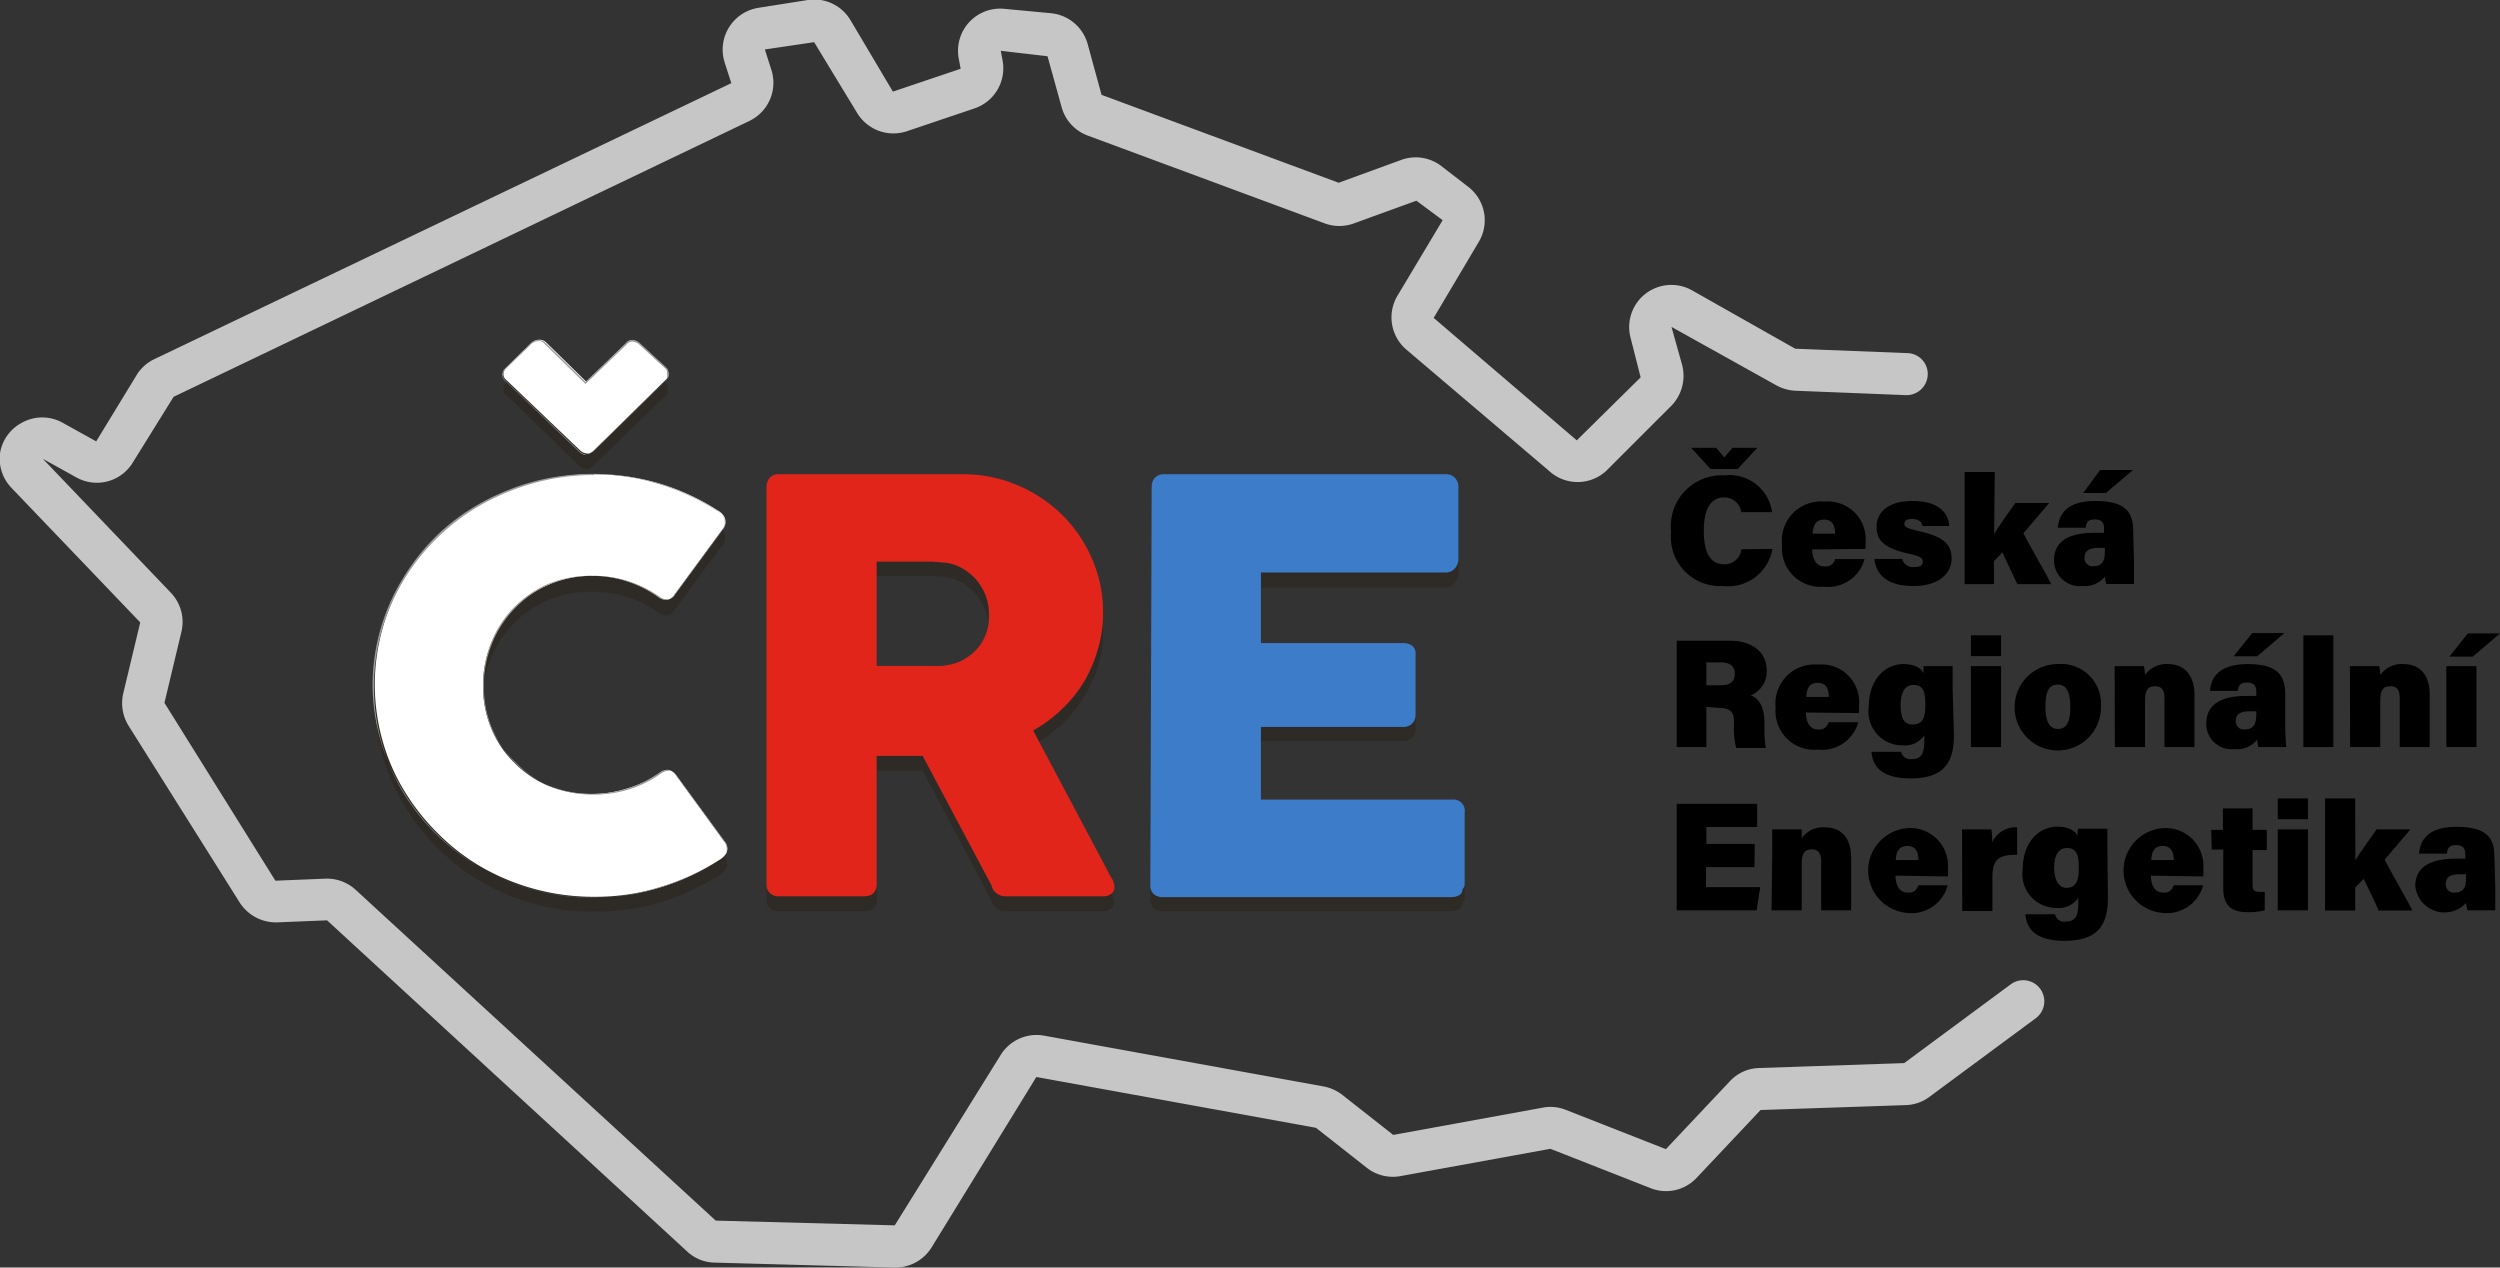 <svg xmlns="http://www.w3.org/2000/svg" viewBox="0 0 147.61 74.84">
  <rect x="0" y="0" width="147.61" height="74.84" fill="#333333" stroke="none"/>
  <defs>
    <style>
      .cls-1 {
        fill: #2e2a25;
      }

      .cls-2 {
        fill: #fff;
      }

      .cls-3 {
        fill: #9d9d9b;
      }

      .cls-4 {
        fill: #e1251b;
      }

      .cls-5 {
        fill: #3d7cc9;
      }

      .cls-6 {
        fill: #c6c6c6;
      }
    </style>
  </defs>
  <g id="Vrstva_2" data-name="Vrstva 2">
    <g id="Vrstva_1-2" data-name="Vrstva 1">
      <g>
        <g>
          <g>
            <g>
              <path class="cls-1" d="M42.71,50.55a1,1,0,0,1-.29.24A13.52,13.52,0,0,1,39,52.38a13.12,13.12,0,0,1-3.89.57,13.28,13.28,0,0,1-6.58-1.7,12.38,12.38,0,0,1-2.63-2,12.89,12.89,0,0,1-2-2.51,11.63,11.63,0,0,1-1.31-3,12,12,0,0,1-.45-2.88c0,.15,0,.29,0,.44a11.78,11.78,0,0,0,.46,3.32,11.63,11.63,0,0,0,1.31,3,12.6,12.6,0,0,0,2,2.51,12.38,12.38,0,0,0,2.63,2,13.08,13.08,0,0,0,3.11,1.26,13.64,13.64,0,0,0,3.47.44A13.45,13.45,0,0,0,39,53.27a14.23,14.23,0,0,0,3.45-1.59,1.21,1.21,0,0,0,.43-.41.65.65,0,0,0-.05-.61Z"/>
              <path class="cls-1" d="M39.45,35.4a.75.75,0,0,1-.52-.14A6.74,6.74,0,0,0,35,34a6.42,6.42,0,0,0-2.58.51A6.28,6.28,0,0,0,29,38a6.61,6.61,0,0,0-.48,2.52c0,.14,0,.29,0,.44A6.36,6.36,0,0,1,29,38.83a6.25,6.25,0,0,1,1.33-2,6.12,6.12,0,0,1,2-1.39,6.59,6.59,0,0,1,2.58-.5,6.64,6.64,0,0,1,4,1.25.75.75,0,0,0,.52.14.68.68,0,0,0,.4-.32l2.88-3.91a.67.67,0,0,0,.05-.62,1,1,0,0,0-.12-.17l-2.81,3.82A.68.68,0,0,1,39.45,35.4Z"/>
              <path class="cls-1" d="M34.23,27.54a.64.64,0,0,0,.34.15.47.47,0,0,0,.19,0l.19-.12,4.36-4.22a.72.72,0,0,0,.11-.15.48.48,0,0,0,0-.22c0-.06,0-.13,0-.19a.33.33,0,0,0-.11-.17l-.08-.08L35,26.66l-.19.11a.34.34,0,0,1-.19,0,.64.64,0,0,1-.34-.15l-4.31-4.11-.09.09a.54.54,0,0,0-.15.31c0,.19,0,.32.14.38Z"/>
            </g>
            <path class="cls-2" d="M42.35,30.12a1,1,0,0,1,.43.42.66.66,0,0,1-.05.62l-2.88,3.92a.68.68,0,0,1-.4.32.75.75,0,0,1-.52-.14A6.74,6.74,0,0,0,35,34a6.42,6.42,0,0,0-2.58.51A6.28,6.28,0,0,0,29,38a6.61,6.61,0,0,0-.48,2.52A6.51,6.51,0,0,0,29,43a6.11,6.11,0,0,0,1.33,2,6.25,6.25,0,0,0,2,1.38,6.59,6.59,0,0,0,2.58.5,6.89,6.89,0,0,0,2.14-.33A6.64,6.64,0,0,0,39,45.62a.84.84,0,0,1,.51-.15.72.72,0,0,1,.41.3l2.92,4a.63.63,0,0,1,.05.6,1.13,1.13,0,0,1-.43.41A13.52,13.52,0,0,1,39,52.38a13.12,13.12,0,0,1-3.89.57,13.28,13.28,0,0,1-6.58-1.7,12.38,12.38,0,0,1-2.63-2,12.89,12.89,0,0,1-2-2.51,11.63,11.63,0,0,1-1.31-3,12.21,12.21,0,0,1,0-6.64,11.92,11.92,0,0,1,1.31-3,13.07,13.07,0,0,1,2-2.54A12.38,12.38,0,0,1,28.5,29.7a14,14,0,0,1,3.11-1.25,13.72,13.72,0,0,1,7.33.1A13.52,13.52,0,0,1,42.35,30.12ZM35,26.66l-.19.11a.34.34,0,0,1-.19,0,.64.64,0,0,1-.34-.15l-4.41-4.21a.42.42,0,0,1-.14-.38.52.52,0,0,1,.15-.31l1.51-1.48a.66.66,0,0,1,.47-.18.54.54,0,0,1,.38.15l2.38,2.33L37,20.23a.43.43,0,0,1,.4-.13.72.72,0,0,1,.36.18l1.54,1.43a.33.33,0,0,1,.11.17c0,.06,0,.13,0,.19a.48.48,0,0,1,0,.22.49.49,0,0,1-.11.14Z"/>
            <path class="cls-3" d="M35.08,53a13.71,13.71,0,0,1-3.48-.44,13.51,13.51,0,0,1-3.11-1.26,12.84,12.84,0,0,1-2.64-2,12.6,12.6,0,0,1-2-2.51A12,12,0,0,1,22,40.5a12.06,12.06,0,0,1,1.77-6.32,12.78,12.78,0,0,1,2-2.54,12.35,12.35,0,0,1,2.64-1.95,13.7,13.7,0,0,1,3.11-1.26,13.75,13.75,0,0,1,7.34.1,13.42,13.42,0,0,1,3.42,1.57,1.1,1.1,0,0,1,.44.44.68.68,0,0,1,0,.63l-2.89,3.92a.66.66,0,0,1-.41.33.77.77,0,0,1-.53-.14A6.74,6.74,0,0,0,35,34a6.37,6.37,0,0,0-2.57.51,6.1,6.1,0,0,0-2,1.38A6.28,6.28,0,0,0,29.05,38a6.56,6.56,0,0,0-.48,2.51A6.46,6.46,0,0,0,29.05,43a6.34,6.34,0,0,0,1.32,2,6.45,6.45,0,0,0,2,1.37,6.54,6.54,0,0,0,2.57.5,6.8,6.8,0,0,0,4-1.26.82.82,0,0,1,.53-.16.76.76,0,0,1,.42.31l2.91,4a.64.64,0,0,1,.06.62,1.12,1.12,0,0,1-.44.42A13.7,13.7,0,0,1,39,52.4,13.19,13.19,0,0,1,35.08,53Zm0-24.95a13.21,13.21,0,0,0-3.47.45,14.07,14.07,0,0,0-3.1,1.25,12.73,12.73,0,0,0-4.66,4.48,12,12,0,0,0-1.31,3,12.17,12.17,0,0,0,0,6.63,11.63,11.63,0,0,0,1.31,3,12.76,12.76,0,0,0,4.66,4.45,13.44,13.44,0,0,0,3.1,1.26,13.64,13.64,0,0,0,3.47.44A13.05,13.05,0,0,0,39,52.36a13.68,13.68,0,0,0,3.45-1.58,1.08,1.08,0,0,0,.42-.4.63.63,0,0,0,0-.59l-2.92-4a.67.67,0,0,0-.39-.29.85.85,0,0,0-.5.15,6.64,6.64,0,0,1-1.86.94,7,7,0,0,1-2.15.33,6.68,6.68,0,0,1-2.59-.5,6.27,6.27,0,0,1-2-1.39A6.21,6.21,0,0,1,29,43a6.56,6.56,0,0,1-.48-2.51A6.7,6.7,0,0,1,29,37.94a6.29,6.29,0,0,1,1.33-2.06,6.43,6.43,0,0,1,2-1.39A6.51,6.51,0,0,1,35,34a6.78,6.78,0,0,1,2.13.33,6.7,6.7,0,0,1,1.85.93.78.78,0,0,0,.5.14.65.65,0,0,0,.39-.31l2.88-3.92a.62.62,0,0,0,0-.6,1,1,0,0,0-.42-.41h0a13.52,13.52,0,0,0-3.41-1.57A13.08,13.08,0,0,0,35.08,28Zm-.51-1.19a.59.59,0,0,1-.35-.16L29.8,22.46a.46.46,0,0,1-.14-.39.51.51,0,0,1,.16-.32l1.51-1.48a.65.65,0,0,1,.48-.19.56.56,0,0,1,.39.15l2.37,2.32L37,20.22a.44.44,0,0,1,.43-.14.7.7,0,0,1,.36.19l1.55,1.43a.29.29,0,0,1,.11.18,1.05,1.05,0,0,1,.05.19.45.45,0,0,1-.05.22.91.91,0,0,1-.11.16L35,26.68l-.19.11A.37.37,0,0,1,34.57,26.83Zm-2.76-6.71a.64.64,0,0,0-.45.17l-1.51,1.48a.52.52,0,0,0-.15.3.4.4,0,0,0,.13.36l4.41,4.21a.62.62,0,0,0,.33.15.42.42,0,0,0,.18,0l.19-.12,4.36-4.22a.45.45,0,0,0,.1-.14.44.44,0,0,0,0-.21,1.16,1.16,0,0,0,0-.18.38.38,0,0,0-.1-.17l-1.55-1.43a.73.73,0,0,0-.34-.17.39.39,0,0,0-.38.13l-2.46,2.36h0l-2.39-2.34A.52.52,0,0,0,31.81,20.12Z"/>
          </g>
          <g>
            <g>
              <path class="cls-1" d="M58.22,35.21a3.64,3.64,0,0,0-.52-.92,3.2,3.2,0,0,0-.81-.7,2.64,2.64,0,0,0-1-.37L55,33.16q-.4,0-.9,0H51.76V34h2.31c.33,0,.63,0,.9,0l.88.06a2.81,2.81,0,0,1,1,.37,3.2,3.2,0,0,1,.81.7,3.53,3.53,0,0,1,.52.93,3.16,3.16,0,0,1,.14.59,2.42,2.42,0,0,0,0-.47A3,3,0,0,0,58.22,35.21Z"/>
              <path class="cls-1" d="M64,40.26a7.82,7.82,0,0,1-1.31,1.62A8.37,8.37,0,0,1,61,43.13l.35.66a9.13,9.13,0,0,0,1.32-1A7.88,7.88,0,0,0,64,41.14a8.2,8.2,0,0,0,.87-1.93A7.39,7.39,0,0,0,65.13,37c0-.18,0-.35,0-.52a7.27,7.27,0,0,1-.28,1.81A8.39,8.39,0,0,1,64,40.26Z"/>
              <path class="cls-1" d="M51,52.92H46a.8.8,0,0,1-.54-.18.71.71,0,0,1-.2-.55v.89a.7.7,0,0,0,.2.54.8.8,0,0,0,.54.18h5c.51,0,.77-.24.77-.72v-.89C51.76,52.68,51.5,52.92,51,52.92Z"/>
              <path class="cls-1" d="M65.59,52.77a.73.73,0,0,1-.48.15H59.36a.85.85,0,0,1-.51-.17.74.74,0,0,1-.3-.46l-4.07-7.66H51.76v.88h2.72l4.07,7.67a.74.74,0,0,0,.3.45.85.85,0,0,0,.51.17h5.75a.73.73,0,0,0,.48-.15.48.48,0,0,0,.18-.41,1.11,1.11,0,0,0-.16-.49Z"/>
            </g>
            <path class="cls-4" d="M45.26,28.77a.84.84,0,0,1,.19-.56A.69.69,0,0,1,46,28H56.84a8.19,8.19,0,0,1,3.24.65,8.35,8.35,0,0,1,2.63,1.75A8.17,8.17,0,0,1,64.48,33a7.87,7.87,0,0,1,.65,3.16,7.46,7.46,0,0,1-.31,2.18A8.39,8.39,0,0,1,64,40.26a7.82,7.82,0,0,1-1.31,1.62A8.37,8.37,0,0,1,61,43.13l4.31,8.12c.08.16.18.35.3.56a1.07,1.07,0,0,1,.19.55.48.48,0,0,1-.18.41.73.73,0,0,1-.48.15H59.36a.85.85,0,0,1-.51-.17.74.74,0,0,1-.3-.46l-4.07-7.66H51.76v7.56c0,.49-.26.73-.77.73H46a.8.8,0,0,1-.54-.18.71.71,0,0,1-.2-.55ZM58.4,36.22a3,3,0,0,0-.18-1,3.64,3.64,0,0,0-.52-.92,3.2,3.2,0,0,0-.81-.7,2.64,2.64,0,0,0-1-.37L55,33.16q-.4,0-.9,0H51.76v6.16h3.08a4.44,4.44,0,0,0,.54,0c.16,0,.33,0,.52-.05A2.65,2.65,0,0,0,57,38.88a2.75,2.75,0,0,0,.79-.69,3,3,0,0,0,.48-.92A3.12,3.12,0,0,0,58.4,36.22Z"/>
          </g>
          <g>
            <g>
              <path class="cls-1" d="M85.91,34.38a.87.87,0,0,0,.2-.55V33a.87.87,0,0,1-.2.55.69.69,0,0,1-.58.25H74.45v.89H85.33A.7.7,0,0,0,85.91,34.38Z"/>
              <path class="cls-1" d="M74.45,43.75h8.41a.67.67,0,0,0,.54-.22.72.72,0,0,0,.18-.45v-.89a.72.72,0,0,1-.18.46.71.71,0,0,1-.54.22H74.45Z"/>
              <path class="cls-1" d="M85.66,52.92h-17a.77.77,0,0,1-.54-.18.71.71,0,0,1-.2-.55v.89a.7.7,0,0,0,.2.54.77.77,0,0,0,.54.18h17c.42,0,.64-.16.69-.47a.41.41,0,0,0,.13-.3v-.88a.41.41,0,0,1-.13.3C86.3,52.76,86.08,52.92,85.66,52.92Z"/>
            </g>
            <path class="cls-5" d="M68,28.77a.79.79,0,0,1,.19-.56A.71.71,0,0,1,68.7,28H85.34a.71.71,0,0,1,.57.22.79.79,0,0,1,.2.58V33a.87.87,0,0,1-.2.55.69.69,0,0,1-.58.25H74.45v4.17h8.39a.9.9,0,0,1,.53.15.56.56,0,0,1,.21.5v3.62a.72.72,0,0,1-.18.46.71.71,0,0,1-.54.22H74.45v4.29H85.73a.67.67,0,0,1,.75.77v4.22a.41.41,0,0,1-.13.3c0,.31-.27.47-.69.47h-17a.77.77,0,0,1-.54-.18.71.71,0,0,1-.2-.55Z"/>
          </g>
        </g>
        <g id="CR">
          <path class="cls-6" d="M52.84,74.84h-.07L42.2,74.55a2.44,2.44,0,0,1-1.62-.65L19.31,54.34l-2.94.12a2.54,2.54,0,0,1-2.21-1.16L7.59,42.85a2.54,2.54,0,0,1-.31-1.92l1-4.18L.69,28.82A2.5,2.5,0,0,1,0,26.77,2.47,2.47,0,0,1,1.22,25a2.48,2.48,0,0,1,2.46-.05l2,1.11,2.36-3.87a2.48,2.48,0,0,1,1-.95L43.18,4.91,42.79,3.7a2.5,2.5,0,0,1,2-3.24L47.7,0a2.49,2.49,0,0,1,2.51,1.18l2.51,4.23,4-1.35-.1-.54a2.49,2.49,0,0,1,2.67-3l2.76.26a2.5,2.5,0,0,1,2.17,1.82l.82,3,14,5.19,3.7-1.35a2.49,2.49,0,0,1,2.33.34L86.65,11a2.49,2.49,0,0,1,.67,3.27l-2.67,4.5L93.1,26l3.77-3.72L96.29,20a2.49,2.49,0,0,1,3.61-2.86L106,20.59l6.63.26a1.23,1.23,0,0,1,1.19,1.29,1.25,1.25,0,0,1-1.29,1.19L106,23.07a2.55,2.55,0,0,1-1.12-.32L98.69,19.3l.62,2.21a2.54,2.54,0,0,1-.73,2.55L94.84,27.8a2.49,2.49,0,0,1-3.38,0L83,20.61a2.5,2.5,0,0,1-.5-3.13L85.18,13l-1.55-1.15-3.69,1.34a2.48,2.48,0,0,1-1.72,0L64.21,8a2.5,2.5,0,0,1-1.53-1.68l-.83-3L59.09,3l.1.54a2.5,2.5,0,0,1-1.65,2.86l-4,1.35a2.5,2.5,0,0,1-2.93-1.08L48.07,2.49l-2.91.43.39,1.22a2.5,2.5,0,0,1-1.3,3l-34,16.29L7.84,27.31a2.48,2.48,0,0,1-3.31.89l-2-1.11L10.09,35a2.49,2.49,0,0,1,.62,2.31l-1,4.19L16.26,52l2.94-.12a2.5,2.5,0,0,1,1.79.65L42.26,72.07l10.57.28,6.26-10.07a2.49,2.49,0,0,1,2.56-1.13l16.51,3a2.57,2.57,0,0,1,1.1.5l3,2.36,8.83-1.61a2.44,2.44,0,0,1,1.36.13l5.91,2.32,3.77-4a2.44,2.44,0,0,1,1.73-.79l8.57-.29,6.29-4.65a1.24,1.24,0,1,1,1.48,2l-6.29,4.65a2.44,2.44,0,0,1-1.4.48l-8.56.29-3.77,4a2.47,2.47,0,0,1-2.73.61l-5.91-2.32L82.7,69.44a2.49,2.49,0,0,1-2-.49l-3-2.36-16.51-3L55,73.66A2.51,2.51,0,0,1,52.84,74.84Z"/>
        </g>
        <g>
          <path d="M104.65,32.41a2.65,2.65,0,0,1-2.92,2.19,2.9,2.9,0,0,1-3.06-3.21,3,3,0,0,1,3.15-3.32,2.53,2.53,0,0,1,2.81,2.17h-1.82a1,1,0,0,0-1-.87c-.9,0-1.21.85-1.21,1.95s.26,2,1.22,2a1,1,0,0,0,1-.89ZM101,27.69l-1.15-1.25h1.48l.48.57.48-.57h1.47l-1.16,1.25Z"/>
          <path d="M107,32.44c0,.48.19,1,.72,1a.56.56,0,0,0,.63-.43h1.74a2.22,2.22,0,0,1-2.41,1.63,2.27,2.27,0,0,1-2.46-2.47,2.3,2.3,0,0,1,2.5-2.55A2.22,2.22,0,0,1,110.15,32c0,.16,0,.28,0,.41Zm1.35-.93c0-.44-.13-.83-.64-.83s-.66.36-.69.83Z"/>
          <path d="M112.31,33a.65.65,0,0,0,.72.48c.35,0,.5-.11.5-.33s-.21-.32-.84-.46c-1.65-.37-1.89-.92-1.89-1.6s.49-1.51,2.13-1.51,2.12.8,2.16,1.48H113.5c0-.17-.14-.42-.62-.42-.32,0-.44.13-.44.3s.16.26.94.44c1.52.34,1.85.87,1.85,1.62s-.62,1.6-2.26,1.6-2.21-.75-2.3-1.6Z"/>
          <path d="M117.74,31.52c.28-.45.74-1.1,1.25-1.82h2l-1.52,1.79c.16.35,1.48,2.64,1.64,3h-2c-.05-.13-.85-1.79-.88-1.87l-.5.51v1.36H116V27.87h1.78Z"/>
          <path d="M126,33.07c0,.53,0,1.25,0,1.41h-1.64a2.13,2.13,0,0,1-.07-.44,1.54,1.54,0,0,1-1.35.56,1.51,1.51,0,0,1-1.66-1.53c0-1.13.91-1.61,2.37-1.61h.58v-.27c0-.3-.11-.52-.54-.52s-.5.18-.54.49h-1.65c.07-.8.54-1.59,2.24-1.58s2.21.61,2.21,1.76Zm-.06-5.32-1.6,1.36H123L124,27.75Zm-1.66,4.6h-.39c-.61,0-.81.22-.81.58a.47.47,0,0,0,.52.5c.6,0,.68-.41.68-.93Z"/>
          <path d="M100.75,41.74v2.37H99V37.83h3.11c1.49,0,2.2.79,2.2,1.74a1.52,1.52,0,0,1-.94,1.49c.39.13.81.55.81,1.62V43a6.59,6.59,0,0,0,.08,1.16h-1.75a4.51,4.51,0,0,1-.13-1.36v-.17c0-.55-.14-.84-1-.84Zm0-1.28h.85c.61,0,.83-.26.83-.68s-.26-.67-.83-.67h-.85Z"/>
          <path d="M106.63,42.07c0,.48.18,1,.71,1a.56.56,0,0,0,.63-.43h1.75a2.22,2.22,0,0,1-2.41,1.62,2.28,2.28,0,0,1-2.47-2.47,2.31,2.31,0,0,1,2.5-2.55,2.22,2.22,0,0,1,2.42,2.45,2.62,2.62,0,0,1,0,.41Zm1.35-.92c0-.45-.13-.83-.65-.83s-.65.35-.68.83Z"/>
          <path d="M115.37,43.4c0,1.56-.54,2.56-2.56,2.56s-2.26-1-2.31-1.57h1.75a.55.55,0,0,0,.62.43c.62,0,.75-.37.75-1.15v-.26a1.37,1.37,0,0,1-1.28.6,2,2,0,0,1-2-2.29c0-1.48.86-2.51,2.06-2.51.76,0,1.1.34,1.17.56,0-.12,0-.35,0-.44h1.72c0,.37,0,.82,0,1.37Zm-2.43-.62c.6,0,.74-.44.74-1.16s-.09-1.18-.71-1.18c-.42,0-.75.33-.75,1.2S112.49,42.78,112.94,42.78Z"/>
          <path d="M116.37,38.74V37.51h1.78v1.23Zm0,.59h1.78v4.78h-1.78Z"/>
          <path d="M124.05,41.72a2.55,2.55,0,1,1-2.51-2.51A2.35,2.35,0,0,1,124.05,41.72Zm-3.28,0c0,.92.26,1.32.75,1.32s.72-.41.72-1.3-.25-1.32-.73-1.32S120.77,40.74,120.77,41.72Z"/>
          <path d="M124.86,40.57c0-.42,0-.86,0-1.24h1.73a4.29,4.29,0,0,1,.06.53,1.53,1.53,0,0,1,1.36-.65c.95,0,1.56.65,1.56,1.82v3.08h-1.77V41.24c0-.47-.14-.72-.55-.72s-.6.19-.6.87v2.72h-1.78Z"/>
          <path d="M134.93,42.7a13.82,13.82,0,0,0,.06,1.41h-1.65a3,3,0,0,1-.07-.43,1.52,1.52,0,0,1-1.35.55,1.49,1.49,0,0,1-1.65-1.52c0-1.13.9-1.62,2.36-1.62h.59v-.26c0-.31-.11-.53-.54-.53s-.5.18-.55.49h-1.64c.06-.8.54-1.58,2.23-1.58s2.21.62,2.21,1.77Zm-.05-5.32-1.61,1.37h-1.39l1.1-1.37ZM133.22,42h-.4c-.61,0-.81.22-.81.57a.47.47,0,0,0,.52.5c.6,0,.69-.41.69-.93Z"/>
          <path d="M136,44.11v-6.6h1.77v6.6Z"/>
          <path d="M138.75,40.57c0-.42,0-.86,0-1.24h1.73a4.29,4.29,0,0,1,.06.53,1.53,1.53,0,0,1,1.36-.65c1,0,1.56.65,1.56,1.82v3.08h-1.77V41.24c0-.47-.14-.72-.55-.72s-.6.19-.6.87v2.72h-1.78Z"/>
          <path d="M144.44,39.33h1.78v4.78h-1.78Zm3.17-1.93L146,38.77h-1.38l1.09-1.37Z"/>
          <path d="M103.59,51.2h-2.86v1.18h3.2l-.21,1.37H99V47.46h4.75v1.37h-3v1h2.86Z"/>
          <path d="M104.64,50.21c0-.42,0-.87,0-1.24h1.74c0,.12,0,.38,0,.53a1.52,1.52,0,0,1,1.36-.65c1,0,1.56.65,1.56,1.81v3.09h-1.77V50.87c0-.46-.14-.72-.55-.72s-.6.2-.6.87v2.73h-1.78Z"/>
          <path d="M111.92,51.7c0,.49.18,1,.71,1a.55.55,0,0,0,.63-.43H115a2.21,2.21,0,0,1-2.41,1.63,2.51,2.51,0,0,1,0-5,2.23,2.23,0,0,1,2.42,2.44,2.49,2.49,0,0,1,0,.41Zm1.35-.92c0-.44-.14-.83-.65-.83s-.66.36-.69.83Z"/>
          <path d="M115.85,50.34c0-.46,0-1,0-1.37h1.73a5.74,5.74,0,0,1,.05.77,1.5,1.5,0,0,1,1.47-.89v1.62c-1,0-1.46.19-1.46,1.32v2h-1.78Z"/>
          <path d="M124.46,53c0,1.56-.54,2.55-2.56,2.55s-2.26-1-2.31-1.57h1.75a.54.54,0,0,0,.62.43c.62,0,.75-.36.75-1.15v-.25a1.39,1.39,0,0,1-1.28.6,2,2,0,0,1-2-2.29c0-1.49.86-2.51,2.06-2.51.76,0,1.1.34,1.17.55,0-.11,0-.35.05-.43h1.72c0,.36,0,.81,0,1.37ZM122,52.42c.6,0,.74-.45.74-1.16s-.09-1.19-.71-1.19c-.42,0-.75.33-.75,1.21C121.31,52,121.58,52.42,122,52.42Z"/>
          <path d="M127,51.7c0,.49.18,1,.71,1a.55.55,0,0,0,.63-.43h1.74a2.21,2.21,0,0,1-2.41,1.63,2.51,2.51,0,0,1,0-5,2.23,2.23,0,0,1,2.42,2.44,2.49,2.49,0,0,1,0,.41Zm1.35-.92c0-.44-.14-.83-.65-.83s-.66.36-.68.83Z"/>
          <path d="M130.56,49h.69V47.73H133V49h.84v1.19H133v2.06c0,.3.09.41.46.41h.26v1.09a4.09,4.09,0,0,1-1,.11c-1.13,0-1.45-.55-1.45-1.45V50.16h-.68Z"/>
          <path d="M134.49,48.37V47.14h1.78v1.23Zm0,.6h1.78v4.78h-1.78Z"/>
          <path d="M139.07,50.79c.28-.45.74-1.1,1.25-1.82h2l-1.52,1.79c.16.35,1.48,2.64,1.63,3h-2c0-.13-.84-1.79-.87-1.87l-.5.51v1.36h-1.78V47.14h1.78Z"/>
          <path d="M147.33,52.33c0,.54,0,1.25,0,1.42h-1.64a2.14,2.14,0,0,1-.08-.44,1.73,1.73,0,0,1-3-1c0-1.13.91-1.61,2.37-1.61h.58v-.27c0-.31-.11-.53-.54-.53s-.5.19-.55.5h-1.64c.07-.81.54-1.59,2.24-1.58s2.21.61,2.21,1.76Zm-1.72-.71h-.39c-.61,0-.81.22-.81.58a.47.47,0,0,0,.52.5c.6,0,.68-.41.68-.93Z"/>
        </g>
      </g>
    </g>
  </g>
</svg>
